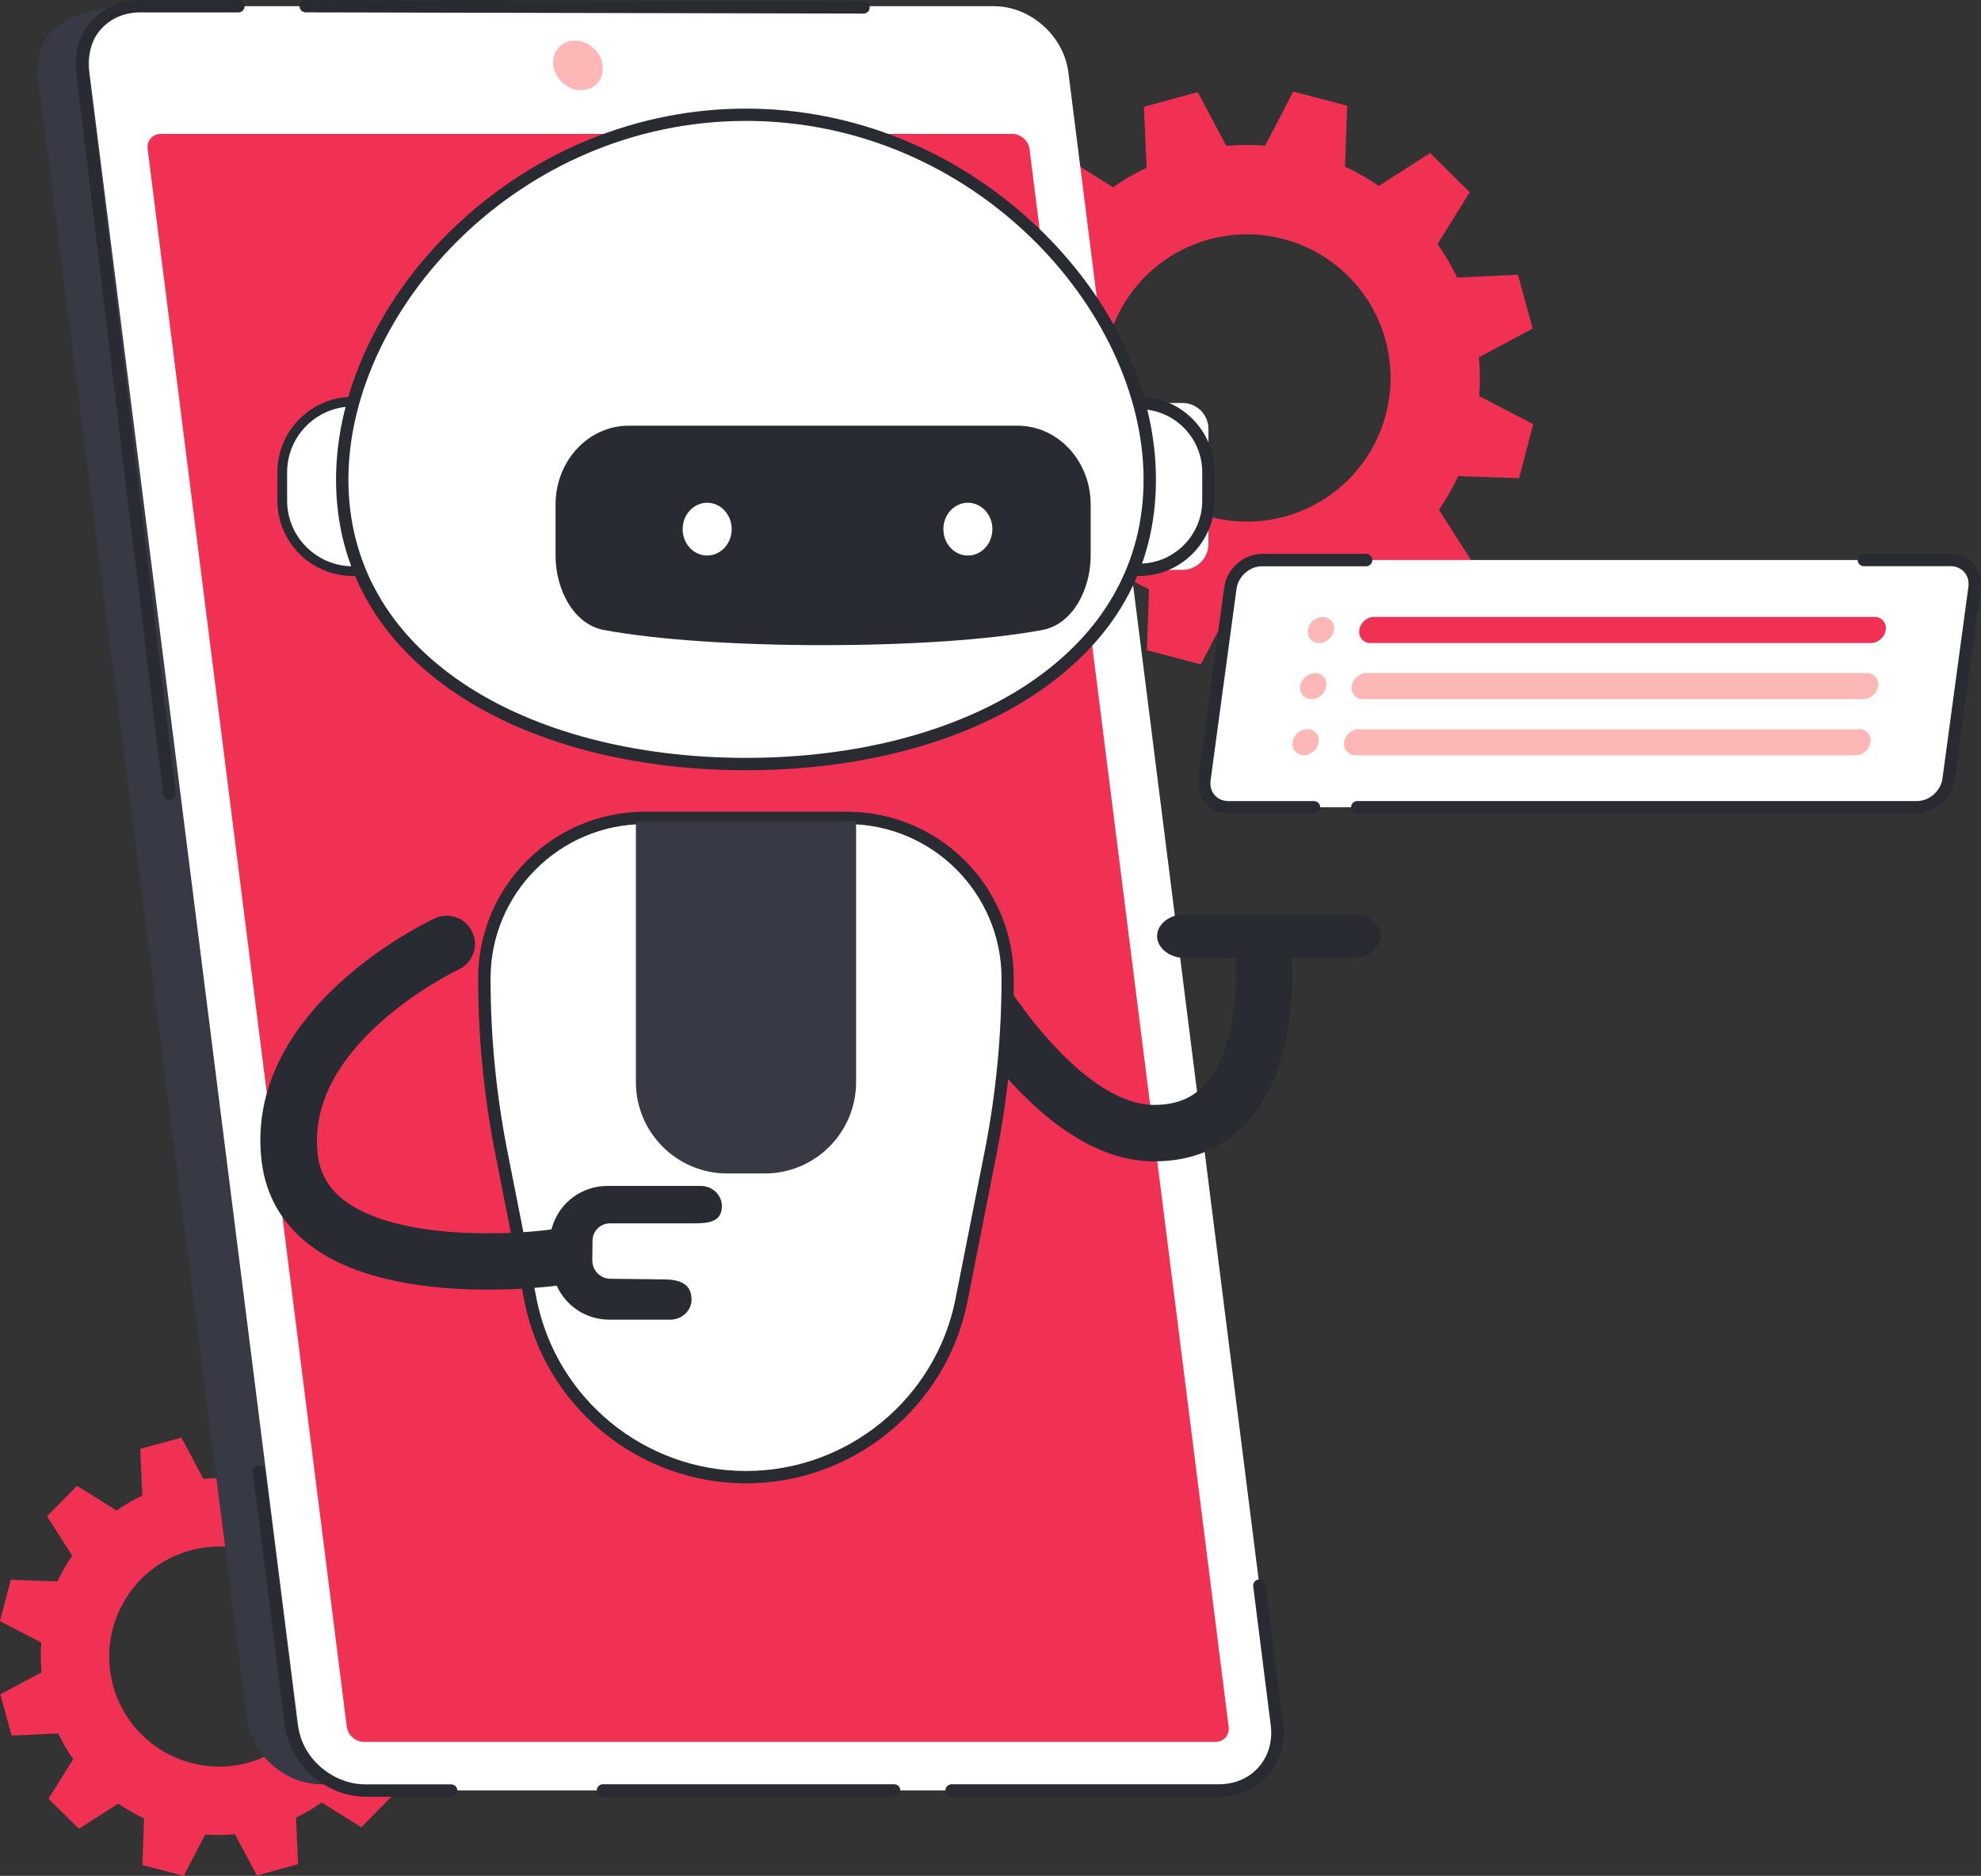 <?xml version="1.0" encoding="UTF-8"?>
<svg id="Layer_2" data-name="Layer 2" xmlns="http://www.w3.org/2000/svg" viewBox="0 0 376.58 356.67">
  <rect x="0" y="0" width="376.58" height="356.67" fill="#333333" stroke="none"/>
  <defs>
    <style>
      .cls-1 {
        fill: #292b33;
      }

      .cls-2 {
        fill: #f13153;
      }

      .cls-3 {
        fill: #fff;
      }

      .cls-4 {
        fill: #373944;
      }

      .cls-5 {
        fill: #fdb7b7;
      }
    </style>
  </defs>
  <g id="Layer_1-2" data-name="Layer 1">
    <g id="Chatbot_development" data-name="Chatbot development">
      <path class="cls-2" d="M83.26,307.79l-2.14-7.84-8.86.4c-.82-1.73-1.77-3.36-2.85-4.89l4.69-7.52-5.77-5.72-7.47,4.78c-1.56-1.07-3.2-2-4.91-2.8l.31-8.87-7.86-2.06-4.08,7.87c-1.86-.15-3.76-.13-5.66.04l-4.17-7.84-7.83,2.15.4,8.87c-1.72.82-3.36,1.77-4.89,2.85l-7.52-4.69-5.71,5.78,4.78,7.48c-1.07,1.56-2,3.2-2.8,4.91l-8.87-.31-2.06,7.86,7.87,4.08c-.15,1.87-.13,3.76.04,5.66l-7.83,4.17,2.14,7.84,8.86-.4c.82,1.73,1.77,3.36,2.85,4.89l-4.69,7.52,5.77,5.72,7.47-4.78c1.56,1.07,3.2,2,4.91,2.8l-.31,8.87,7.86,2.06,4.08-7.87c1.86.15,3.76.13,5.66-.04l4.17,7.84,7.83-2.15-.4-8.87c1.72-.82,3.36-1.77,4.89-2.85l7.52,4.69,5.71-5.78-4.78-7.48c1.07-1.56,2-3.2,2.8-4.91l8.87.31,2.06-7.86-7.87-4.08c.15-1.87.13-3.76-.04-5.66l7.83-4.17ZM47.19,335.15c-11.14,3.05-22.64-3.51-25.69-14.65-3.05-11.14,3.51-22.65,14.64-25.7,11.14-3.05,22.64,3.51,25.69,14.65,3.05,11.14-3.51,22.65-14.64,25.7Z"/>
      <path class="cls-2" d="M291.36,62.48l-2.8-10.24-11.57.53c-1.07-2.25-2.31-4.39-3.72-6.39l6.13-9.82-7.54-7.46-9.76,6.25c-2.03-1.39-4.18-2.62-6.41-3.66l.4-11.59-10.26-2.69-5.32,10.28c-2.43-.19-4.9-.17-7.39.05l-5.44-10.23-10.23,2.8.53,11.58c-2.25,1.07-4.39,2.32-6.38,3.72l-9.81-6.13-7.46,7.54,6.24,9.77c-1.39,2.03-2.62,4.18-3.65,6.42l-11.58-.4-2.69,10.27,10.27,5.33c-.19,2.44-.17,4.91.05,7.39l-10.22,5.45,2.8,10.24,11.57-.53c1.07,2.25,2.31,4.39,3.72,6.39l-6.13,9.82,7.54,7.46,9.76-6.25c2.03,1.39,4.18,2.62,6.41,3.66l-.4,11.59,10.26,2.69,5.32-10.28c2.43.19,4.9.17,7.39-.05l5.44,10.23,10.23-2.8-.53-11.58c2.25-1.07,4.39-2.32,6.38-3.72l9.81,6.13,7.46-7.54-6.24-9.77c1.39-2.03,2.62-4.18,3.65-6.42l11.58.4,2.69-10.27-10.27-5.33c.19-2.44.17-4.91-.05-7.39l10.22-5.45ZM244.25,98.21c-14.54,3.98-29.56-4.58-33.54-19.13-3.98-14.55,4.58-29.58,19.12-33.56,14.54-3.98,29.56,4.58,33.54,19.13,3.98,14.55-4.58,29.58-19.12,33.56Z"/>
      <g>
        <path class="cls-4" d="M61.09,339.25h160.98c6.94,0,11.85-5.61,10.98-12.52L193.41,15.6c-.88-6.91-7.21-12.52-14.15-12.52L26.36,1.29C8.81,1.29,6.43,8.68,7.31,15.6l39.64,311.14c.88,6.91,7.21,12.52,14.15,12.52Z"/>
        <path class="cls-3" d="M70.78,340.43h160.98c6.94,0,11.85-5.62,10.98-12.56L203.09,13.74c-.88-6.94-7.21-12.56-14.15-12.56H27.97c-6.94,0-11.85,5.62-10.98,12.56l39.64,314.13c.88,6.94,7.21,12.56,14.15,12.56Z"/>
        <path class="cls-1" d="M32.21,152.1c-.59,0-1.1-.45-1.17-1.04L14.49,13.88c-.47-3.71.55-7.2,2.87-9.83C19.67,1.44,22.96,0,26.64,0h18.68c.65,0,1.18.53,1.18,1.18s-.53,1.18-1.18,1.18h-18.68c-2.99,0-5.66,1.15-7.5,3.25-1.87,2.12-2.69,4.96-2.3,7.99l16.55,137.2c.08.64-.38,1.23-1.03,1.31-.02,0-.12,0-.14,0Z"/>
        <path class="cls-1" d="M58.11,2.35c-.31,0-.61-.12-.83-.35-.22-.22-.34-.52-.34-.83,0-.65.53-1.17,1.18-1.17l106.04.23c.31,0,.61.12.83.35.22.22.34.52.34.83,0,.65-.53,1.17-1.18,1.17l-106.04-.23Z"/>
        <path class="cls-1" d="M164.15,2.08h0l-106.04-.23c-.37,0-.67-.3-.67-.68,0-.37.3-.67.68-.67h0l106.04.23c.37,0,.67.3.67.68,0,.37-.3.67-.68.67Z"/>
        <path class="cls-1" d="M180.91,341.61c-.65,0-1.18-.53-1.18-1.18s.53-1.18,1.18-1.18h50.85c2.99,0,5.66-1.15,7.5-3.25,1.87-2.12,2.69-4.96,2.3-7.99l-3.33-26.38c-.08-.64.38-1.23,1.02-1.31.02,0,.13,0,.15,0,.59,0,1.09.44,1.17,1.03l3.33,26.38c.47,3.71-.55,7.21-2.87,9.84-2.3,2.61-5.59,4.04-9.27,4.04h-50.85Z"/>
        <path class="cls-1" d="M231.75,341.11h-50.85c-.37,0-.68-.3-.68-.68s.3-.68.68-.68h50.85c3.14,0,5.94-1.21,7.88-3.41,1.97-2.23,2.83-5.21,2.43-8.39l-3.33-26.38c-.05-.37.22-.71.59-.75.37-.05.71.22.75.59l3.33,26.38c.45,3.57-.53,6.92-2.75,9.45-2.2,2.5-5.36,3.87-8.89,3.87Z"/>
        <path class="cls-1" d="M114.62,341.61c-.65,0-1.18-.53-1.18-1.18s.53-1.18,1.18-1.18h55.36c.65,0,1.17.53,1.17,1.18s-.53,1.18-1.17,1.18h-55.36Z"/>
        <path class="cls-1" d="M169.98,341.11h-55.36c-.37,0-.68-.3-.68-.68s.3-.68.68-.68h55.36c.37,0,.68.3.68.68s-.3.68-.68.68Z"/>
        <path class="cls-1" d="M69.44,341.61c-7.5,0-14.37-6.1-15.31-13.59l-6.07-48.07c-.04-.31.04-.62.24-.87.19-.25.47-.41.78-.44.02,0,.13,0,.15,0,.59,0,1.09.44,1.16,1.03l6.07,48.07c.8,6.36,6.62,11.53,12.98,11.53h16.32c.65,0,1.18.53,1.18,1.18s-.53,1.18-1.18,1.18h-16.32Z"/>
        <path class="cls-2" d="M233.56,328.3L195.71,28.36c-.2-1.6-1.66-2.9-3.27-2.9H30.6c-1.6,0-2.74,1.3-2.53,2.9l37.85,299.94c.2,1.6,1.66,2.9,3.27,2.9h161.84c1.6,0,2.74-1.3,2.53-2.9Z"/>
        <path class="cls-5" d="M110.47,17.15c2.6,0,4.44-2.11,4.11-4.71-.33-2.6-2.7-4.71-5.3-4.71s-4.44,2.11-4.11,4.71c.33,2.6,2.7,4.71,5.3,4.71Z"/>
      </g>
      <g>
        <g>
          <path class="cls-1" d="M219.44,220.82s-.06,0-.09,0c-9.4-.03-19.08-5.69-28.76-16.83-6.79-7.81-11.1-15.53-11.28-15.86-1.44-2.59-.51-5.86,2.08-7.3,2.59-1.44,5.86-.51,7.3,2.08,4.21,7.55,17.92,27.13,30.7,27.17.02,0,.04,0,.06,0,4.05,0,7.18-1.25,9.58-3.82,5.72-6.16,6.14-18.46,5.82-22.68-.23-2.95,1.99-5.53,4.94-5.76,2.95-.22,5.53,1.99,5.76,4.94.06.81,1.4,19.98-8.66,30.8-4.47,4.81-10.34,7.25-17.43,7.25Z"/>
          <path class="cls-1" d="M257.11,182.16h-31.78c-2.96,0-5.37-1.87-5.37-4.17s2.4-4.17,5.37-4.17h31.78c2.96,0,5.37,1.87,5.37,4.17s-2.4,4.17-5.37,4.17Z"/>
        </g>
        <g>
          <g>
            <g>
              <path class="cls-3" d="M213.44,76.62h11.34c2.73,0,4.94,2.21,4.94,4.94v21.85c0,2.73-2.21,4.94-4.94,4.94h-11.34v-31.73h0Z"/>
              <path class="cls-1" d="M213.44,109.52c-.65,0-1.17-.53-1.17-1.17v-31.73c0-.65.53-1.18,1.17-1.18h3.11c7.91,0,14.34,6.43,14.34,14.34v5.39c0,7.91-6.43,14.34-14.34,14.34h-3.11ZM216.55,107.17c6.61,0,11.99-5.38,11.99-11.99v-5.39c0-6.61-5.38-11.99-11.99-11.99h-1.94v29.38h1.94Z"/>
              <path class="cls-1" d="M216.55,109.02h-3.11c-.37,0-.68-.3-.68-.68v-31.73c0-.37.3-.68.68-.68h3.11c7.63,0,13.84,6.21,13.84,13.84v5.39c0,7.63-6.21,13.84-13.84,13.84ZM214.12,107.67h2.44c6.89,0,12.49-5.6,12.49-12.49v-5.39c0-6.89-5.6-12.49-12.49-12.49h-2.44v30.38Z"/>
            </g>
            <g>
              <path class="cls-3" d="M69.51,107.67h-2.44c-6.88,0-12.49-5.6-12.49-12.49v-5.39c0-6.89,5.61-12.5,12.49-12.5h2.44v30.38Z"/>
              <path class="cls-1" d="M67.07,109.52c-7.91,0-14.34-6.43-14.34-14.34v-5.39c0-7.91,6.43-14.34,14.34-14.34h3.11c.65,0,1.18.53,1.18,1.18v31.73c0,.65-.53,1.17-1.18,1.17h-3.11ZM67.07,77.79c-6.61,0-11.99,5.38-11.99,11.99v5.39c0,6.61,5.38,11.99,11.99,11.99h1.94v-29.38h-1.94Z"/>
              <path class="cls-1" d="M70.19,75.94h-3.12c-1.5,0-2.94.24-4.29.68-4.19,1.37-7.5,4.69-8.87,8.88-.44,1.35-.68,2.79-.68,4.29v5.39c0,1.49.24,2.93.68,4.28,1.37,4.2,4.7,7.53,8.9,8.89,1.34.43,2.77.67,4.26.67h3.12c.37,0,.67-.3.67-.67v-31.73c0-.37-.3-.68-.67-.68ZM54.58,95.18v-5.39c0-6.89,5.61-12.5,12.49-12.5h2.44v30.38h-2.44c-6.88,0-12.49-5.6-12.49-12.49Z"/>
              <path class="cls-3" d="M69.51,77.29v30.38h-2.44c-6.88,0-12.49-5.6-12.49-12.49v-5.39c0-6.89,5.61-12.5,12.49-12.5h2.44Z"/>
            </g>
          </g>
          <g>
            <path class="cls-3" d="M65.06,91.17c0-34.09,34.36-69.36,76.75-69.36s76.75,35.27,76.75,69.36-34.36,54.1-76.75,54.1-76.75-20.01-76.75-54.1Z"/>
            <path class="cls-1" d="M141.81,146.45c-21.43,0-40.94-5.14-54.93-14.46-15.05-10.04-23-24.15-23-40.81s8.33-34.65,22.85-48.32c15.21-14.33,34.78-22.21,55.08-22.21s39.86,7.89,55.08,22.21c14.52,13.67,22.85,31.29,22.85,48.32s-7.95,30.78-23,40.81c-13.99,9.33-33.49,14.46-54.93,14.46ZM141.81,22.99c-43.26,0-75.58,36-75.58,68.18,0,15.84,7.59,29.28,21.96,38.86,13.6,9.07,32.65,14.07,53.62,14.07s40.02-5,53.62-14.07c14.37-9.58,21.96-23.02,21.96-38.86,0-32.19-32.32-68.18-75.58-68.18Z"/>
            <path class="cls-1" d="M141.81,145.95c-21.34,0-40.75-5.11-54.65-14.38-14.9-9.94-22.78-23.91-22.78-40.4s8.27-34.38,22.69-47.96c15.12-14.24,34.56-22.08,54.74-22.08s39.62,7.84,54.74,22.08c14.42,13.58,22.69,31.06,22.69,47.96s-7.88,30.46-22.78,40.4c-13.9,9.27-33.31,14.38-54.65,14.38ZM141.81,22.49c-43.54,0-76.08,36.26-76.08,68.68,0,16.02,7.67,29.6,22.18,39.27,13.68,9.13,32.83,14.15,53.9,14.15s40.21-5.03,53.9-14.15c14.51-9.68,22.18-23.26,22.18-39.27,0-32.42-32.54-68.68-76.08-68.68Z"/>
          </g>
          <g>
            <path class="cls-3" d="M161.04,155.51h-38.45c-16.85,0-30.52,13.66-30.52,30.52h0c0,11.13,1.09,22.24,3.24,33.17l5.53,28c3.86,19.57,21.02,33.67,40.97,33.67h0c19.94,0,37.11-14.1,40.97-33.67l5.53-28c2.16-10.92,3.24-22.03,3.24-33.17h0c0-16.85-13.66-30.52-30.52-30.52Z"/>
            <path class="cls-1" d="M141.81,282.04c-20.45,0-38.16-14.56-42.12-34.62l-5.53-28c-2.17-10.97-3.27-22.2-3.27-33.39,0-17.47,14.22-31.69,31.69-31.69h38.45c17.47,0,31.69,14.22,31.69,31.69,0,11.18-1.1,22.42-3.27,33.39l-5.53,28c-3.96,20.06-21.67,34.62-42.12,34.62ZM122.59,156.69c-16.18,0-29.34,13.16-29.34,29.34,0,11.03,1.08,22.11,3.22,32.94l5.53,28c3.74,18.96,20.49,32.72,39.82,32.72s36.07-13.76,39.82-32.72l5.53-28c2.14-10.82,3.22-21.91,3.22-32.94,0-16.18-13.16-29.34-29.34-29.34h-38.45Z"/>
            <path class="cls-1" d="M141.81,281.54c-20.21,0-37.72-14.39-41.63-34.22l-5.53-28c-2.16-10.94-3.26-22.14-3.26-33.3,0-17.2,13.99-31.19,31.19-31.19h38.45c17.2,0,31.19,13.99,31.19,31.19,0,11.15-1.1,22.35-3.26,33.3l-5.53,28c-3.91,19.83-21.42,34.22-41.63,34.22ZM122.59,156.19c-16.45,0-29.84,13.39-29.84,29.84,0,11.06,1.09,22.18,3.23,33.03l5.53,28c3.79,19.19,20.74,33.13,40.31,33.13s36.52-13.93,40.31-33.13l5.53-28c2.14-10.86,3.23-21.97,3.23-33.03,0-16.45-13.39-29.84-29.84-29.84h-38.45Z"/>
          </g>
          <path class="cls-4" d="M145.37,223.12h-7.12c-9.59,0-17.37-7.78-17.37-17.37v-50.24h41.86v50.24c0,9.59-7.78,17.37-17.37,17.37Z"/>
          <path class="cls-1" d="M162.74,156.19h-41.86c-.37,0-.68-.3-.68-.68s.3-.68.68-.68h41.86c.37,0,.68.3.68.68s-.3.68-.68.68Z"/>
          <path class="cls-1" d="M193.42,80.94h-73.91c-7.68,0-13.9,6.71-13.9,14.98v9.77c0,6.31,3.37,13,9.18,14.09,20.48,3.85,62.88,3.85,83.36,0,5.81-1.09,9.18-7.78,9.18-14.09v-9.77c0-8.27-6.22-14.98-13.9-14.98Z"/>
          <g>
            <ellipse class="cls-3" cx="134.43" cy="100.61" rx="4.66" ry="5.02"/>
            <ellipse class="cls-3" cx="183.99" cy="100.61" rx="4.66" ry="5.02"/>
          </g>
        </g>
        <g>
          <path class="cls-1" d="M92.72,245.21c-10.51,0-24.73-1.5-33.85-8.49-5.25-4.03-8.32-9.35-9.12-15.81-3.59-29.01,31.42-45.61,32.91-46.3,2.69-1.25,5.88-.08,7.13,2.61,1.25,2.69.08,5.87-2.6,7.12-.29.14-29.41,14.02-26.78,35.26.44,3.55,2.08,6.37,5,8.61,10.02,7.69,31.88,6.61,39.46,5.54,2.93-.41,5.65,1.63,6.06,4.57.41,2.93-1.63,5.65-4.57,6.06-.54.08-6.14.83-13.63.83Z"/>
          <path class="cls-1" d="M112.6,239.62c-.03,1.92,1.51,3.5,3.43,3.52l10.07.12c2.94,0,5.32.73,5.36,3.77.03,2.16-1.83,3.88-3.99,3.88h-11.68c-5.61,0-10.3-4.25-10.86-9.83l-.34-3.36c-.15-1.45-.06-2.93.35-4.34,1.43-4.87,5.81-7.89,10.49-7.89h17.8c2.16,0,4.02,1.72,4,3.88-.02,2.92-2.42,3.24-5.37,3.24h-15.93c-1.8,0-3.26,1.44-3.29,3.24l-.05,3.76Z"/>
        </g>
      </g>
      <g>
        <g>
          <path class="cls-3" d="M370.78,106.48c2.92,0,4.97,2.37,4.58,5.29l-4.93,36.42c-.4,2.92-3.09,5.29-6.01,5.29h-130.87c-2.92,0-4.97-2.37-4.58-5.29l4.93-36.42c.4-2.92,3.09-5.29,6.01-5.29h130.87Z"/>
          <path class="cls-1" d="M233.54,154.66c-1.75,0-3.31-.69-4.4-1.93-1.1-1.26-1.58-2.93-1.34-4.69l4.93-36.42c.47-3.48,3.69-6.31,7.17-6.31h19.8c.65,0,1.18.53,1.18,1.18s-.53,1.18-1.18,1.18h-19.8c-2.35,0-4.52,1.92-4.84,4.27l-4.93,36.42c-.15,1.08.13,2.09.78,2.83.64.73,1.57,1.13,2.63,1.13h16.25c.65,0,1.18.53,1.18,1.17s-.53,1.18-1.18,1.18h-16.25Z"/>
          <path class="cls-1" d="M249.78,154.16h-16.24c-1.6,0-3.03-.63-4.03-1.76-1.01-1.15-1.44-2.68-1.22-4.29l4.93-36.42c.44-3.24,3.43-5.88,6.68-5.88h19.8c.37,0,.68.3.68.68s-.3.68-.68.68h-19.8c-2.59,0-4.99,2.11-5.34,4.71l-4.93,36.42c-.17,1.23.15,2.37.9,3.22.73.84,1.8,1.3,3.01,1.3h16.24c.37,0,.68.3.68.68s-.3.68-.68.68Z"/>
          <path class="cls-1" d="M258.02,154.66c-.65,0-1.18-.53-1.18-1.18s.53-1.17,1.18-1.17h106.39c2.35,0,4.53-1.92,4.84-4.28l4.93-36.42c.15-1.08-.13-2.09-.78-2.83-.64-.73-1.57-1.13-2.63-1.13h-16.46c-.65,0-1.18-.53-1.18-1.18s.53-1.18,1.18-1.18h16.46c1.75,0,3.31.69,4.4,1.94,1.1,1.26,1.58,2.93,1.34,4.69l-4.93,36.42c-.47,3.48-3.69,6.31-7.17,6.31h-106.39Z"/>
          <path class="cls-1" d="M364.41,154.16h-106.39c-.37,0-.68-.3-.68-.68s.3-.68.68-.68h106.39c2.59,0,4.99-2.11,5.34-4.71l4.93-36.42c.17-1.23-.15-2.37-.9-3.22-.73-.84-1.8-1.3-3.01-1.3h-16.46c-.37,0-.68-.3-.68-.68s.3-.68.68-.68h16.46c1.6,0,3.03.63,4.03,1.76,1.01,1.15,1.44,2.68,1.22,4.29l-4.93,36.42c-.44,3.24-3.43,5.88-6.68,5.88Z"/>
        </g>
        <g>
          <g>
            <path class="cls-2" d="M355.66,122.26h-95.12c-1.37,0-2.33-1.11-2.14-2.48h0c.19-1.37,1.44-2.48,2.81-2.48h95.12c1.37,0,2.33,1.11,2.14,2.48h0c-.19,1.37-1.44,2.48-2.81,2.48Z"/>
            <path class="cls-5" d="M253.57,119.79c-.19,1.37-1.44,2.48-2.81,2.48s-2.33-1.11-2.14-2.48c.19-1.37,1.44-2.48,2.81-2.48s2.33,1.11,2.14,2.48Z"/>
          </g>
          <g>
            <path class="cls-5" d="M354.21,132.93h-95.12c-1.37,0-2.33-1.11-2.14-2.48h0c.19-1.37,1.44-2.48,2.81-2.48h95.12c1.37,0,2.33,1.11,2.14,2.48h0c-.19,1.37-1.44,2.48-2.81,2.48Z"/>
            <path class="cls-5" d="M252.12,130.46c-.19,1.37-1.44,2.48-2.81,2.48s-2.33-1.11-2.14-2.48c.19-1.37,1.44-2.48,2.81-2.48s2.33,1.11,2.14,2.48Z"/>
          </g>
          <g>
            <path class="cls-5" d="M352.77,143.6h-95.12c-1.37,0-2.33-1.11-2.14-2.48h0c.19-1.37,1.44-2.48,2.81-2.48h95.12c1.37,0,2.33,1.11,2.14,2.48h0c-.19,1.37-1.44,2.48-2.81,2.48Z"/>
            <path class="cls-5" d="M250.67,141.12c-.19,1.37-1.44,2.48-2.81,2.48s-2.33-1.11-2.14-2.48c.19-1.37,1.44-2.48,2.81-2.48s2.33,1.11,2.14,2.48Z"/>
          </g>
        </g>
      </g>
    </g>
  </g>
</svg>